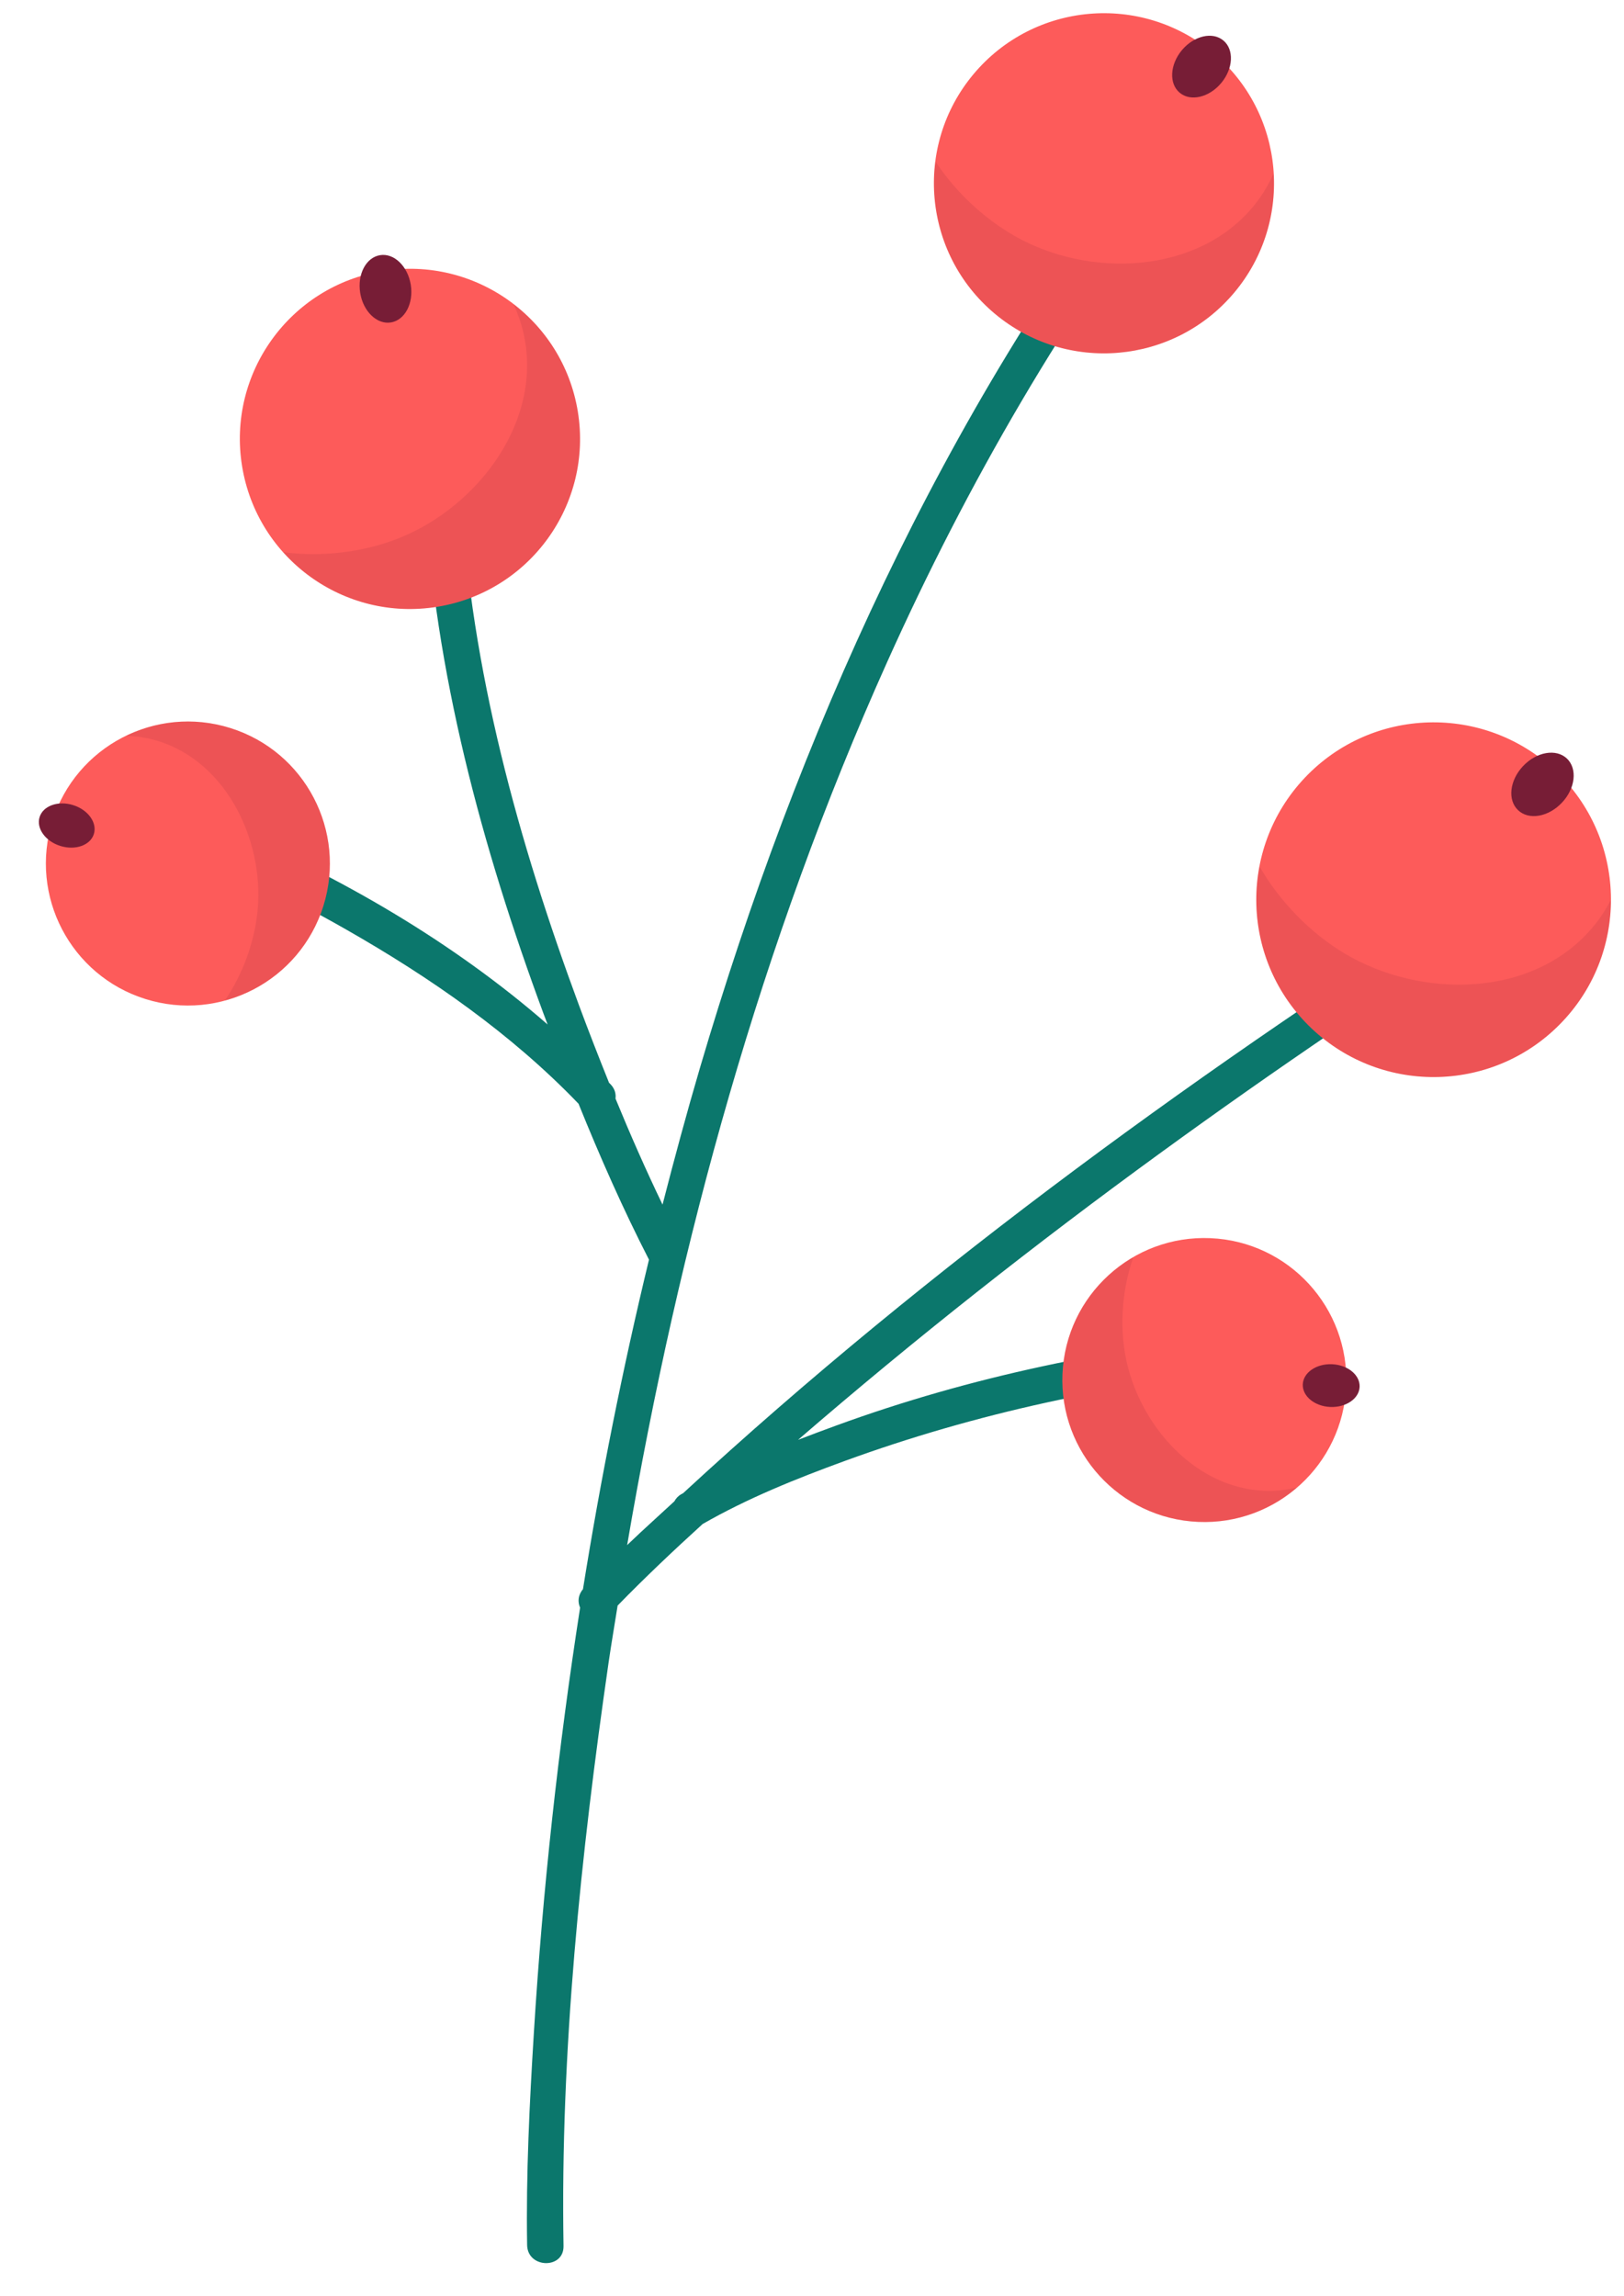 <?xml version="1.0" encoding="UTF-8"?> <svg xmlns="http://www.w3.org/2000/svg" width="29" height="41" viewBox="0 0 29 41" fill="none"><path d="M20.615 2.487C16.823 7.394 14.246 13.141 12.499 19.067C12.261 19.876 12.041 20.691 11.831 21.508C11.532 20.887 11.254 20.255 10.991 19.615C11.002 19.532 10.98 19.442 10.906 19.363C10.896 19.353 10.885 19.343 10.876 19.333C10.692 18.875 10.512 18.415 10.341 17.954C9.257 15.026 8.407 11.949 8.235 8.82C8.212 8.404 7.563 8.385 7.585 8.803C7.76 11.993 8.603 15.12 9.708 18.105C9.731 18.167 9.756 18.229 9.779 18.292C8.089 16.818 6.064 15.644 4.028 14.789C3.643 14.627 3.465 15.253 3.846 15.413C3.934 15.45 3.862 15.418 3.982 15.473C4.158 15.552 4.333 15.633 4.507 15.717C5.078 15.991 5.638 16.286 6.188 16.6C7.689 17.457 9.13 18.457 10.331 19.707C10.713 20.652 11.125 21.587 11.589 22.491C11.119 24.435 10.727 26.398 10.41 28.375C10.321 28.48 10.314 28.602 10.359 28.704C9.968 31.218 9.69 33.75 9.534 36.284C9.456 37.547 9.392 38.819 9.413 40.085C9.42 40.503 10.07 40.521 10.063 40.102C10.004 36.629 10.372 33.113 10.868 29.682C10.917 29.343 10.976 29.005 11.029 28.667C11.518 28.165 12.028 27.683 12.547 27.211C13.346 26.752 14.221 26.4 15.082 26.086C17.432 25.228 19.899 24.703 22.387 24.465C22.799 24.426 22.82 23.776 22.404 23.815C19.857 24.058 17.337 24.574 14.931 25.453C14.705 25.536 14.478 25.62 14.251 25.708C16.336 23.906 18.504 22.198 20.732 20.578C22.769 19.096 24.855 17.683 26.98 16.329C27.331 16.105 27.021 15.534 26.667 15.759C21.59 18.996 16.634 22.566 12.198 26.661C12.185 26.668 12.172 26.674 12.16 26.682C12.103 26.715 12.068 26.759 12.042 26.806C11.775 27.054 11.502 27.297 11.239 27.549C11.225 27.562 11.213 27.575 11.199 27.588C12.121 22.177 13.595 16.822 15.844 11.816C17.276 8.629 19.033 5.589 21.171 2.822C21.427 2.491 20.868 2.159 20.615 2.487Z" fill="#0B776C"></path><path d="M10.318 7.348C10.588 9.003 9.465 10.564 7.809 10.834C6.154 11.104 4.593 9.981 4.323 8.325C4.053 6.67 5.176 5.109 6.831 4.839C8.487 4.569 10.048 5.692 10.318 7.348Z" fill="#FD5B5A"></path><path opacity="0.12" d="M9.169 5.431C9.241 5.585 9.299 5.745 9.339 5.91C9.723 7.494 8.538 9.047 7.121 9.61C6.507 9.854 5.761 9.953 5.059 9.859C5.727 10.605 6.748 11.006 7.809 10.833C9.464 10.563 10.587 9.002 10.318 7.347C10.188 6.554 9.76 5.885 9.169 5.431Z" fill="#771D36"></path><path d="M7.335 5.083C7.389 5.415 7.231 5.716 6.981 5.757C6.732 5.798 6.486 5.562 6.432 5.23C6.378 4.898 6.536 4.597 6.786 4.556C7.035 4.515 7.281 4.751 7.335 5.083Z" fill="#771D36"></path><path d="M4.114 12.999C5.45 13.418 6.193 14.841 5.774 16.177C5.355 17.513 3.932 18.256 2.596 17.837C1.26 17.418 0.517 15.995 0.936 14.659C1.356 13.323 2.779 12.58 4.114 12.999Z" fill="#FD5B5A"></path><path opacity="0.12" d="M2.253 13.138C2.395 13.142 2.537 13.159 2.674 13.191C3.999 13.499 4.714 14.964 4.602 16.233C4.554 16.783 4.348 17.377 4.015 17.864C4.822 17.645 5.504 17.034 5.773 16.178C6.192 14.842 5.449 13.419 4.113 13C3.474 12.798 2.814 12.867 2.253 13.138Z" fill="#771D36"></path><path d="M1.306 14.375C1.574 14.459 1.739 14.69 1.676 14.892C1.613 15.093 1.345 15.188 1.077 15.104C0.809 15.02 0.644 14.789 0.707 14.588C0.771 14.386 1.039 14.291 1.306 14.375Z" fill="#771D36"></path><path d="M21.395 27.173C19.996 27.112 18.912 25.928 18.973 24.529C19.034 23.13 20.218 22.046 21.617 22.107C23.016 22.168 24.1 23.352 24.039 24.751C23.978 26.15 22.794 27.234 21.395 27.173Z" fill="#FD5B5A"></path><path opacity="0.12" d="M23.158 26.56C23.02 26.592 22.879 26.613 22.737 26.618C21.377 26.662 20.309 25.429 20.091 24.175C19.996 23.631 20.042 23.005 20.238 22.447C19.515 22.866 19.012 23.632 18.973 24.529C18.912 25.928 19.996 27.112 21.395 27.173C22.066 27.202 22.686 26.966 23.158 26.56Z" fill="#771D36"></path><path d="M23.755 25.121C23.475 25.109 23.255 24.928 23.264 24.717C23.273 24.506 23.508 24.345 23.788 24.358C24.068 24.37 24.288 24.551 24.279 24.762C24.27 24.972 24.035 25.133 23.755 25.121Z" fill="#771D36"></path><path d="M27.903 18.238C26.702 19.51 24.698 19.567 23.426 18.367C22.154 17.166 22.097 15.162 23.297 13.89C24.498 12.618 26.502 12.561 27.774 13.761C29.046 14.961 29.104 16.966 27.903 18.238Z" fill="#FD5B5A"></path><path opacity="0.12" d="M28.764 16.071C28.682 16.228 28.586 16.378 28.475 16.515C27.406 17.836 25.369 17.838 24.004 17.02C23.413 16.665 22.858 16.11 22.492 15.47C22.297 16.496 22.61 17.596 23.426 18.366C24.698 19.567 26.702 19.509 27.903 18.237C28.479 17.628 28.762 16.849 28.764 16.071Z" fill="#771D36"></path><path d="M27.891 14.332C27.65 14.588 27.3 14.648 27.109 14.466C26.917 14.286 26.957 13.932 27.198 13.678C27.439 13.422 27.789 13.363 27.98 13.543C28.172 13.725 28.132 14.078 27.891 14.332Z" fill="#771D36"></path><path d="M22.043 5.221C20.967 6.507 19.052 6.678 17.765 5.602C16.479 4.526 16.308 2.611 17.384 1.324C18.46 0.038 20.375 -0.133 21.662 0.943C22.949 2.019 23.119 3.934 22.043 5.221Z" fill="#FD5B5A"></path><path opacity="0.12" d="M22.743 3.098C22.673 3.253 22.59 3.402 22.492 3.54C21.545 4.866 19.595 4.985 18.242 4.28C17.656 3.975 17.093 3.475 16.705 2.883C16.578 3.876 16.941 4.911 17.766 5.601C19.052 6.677 20.967 6.507 22.044 5.22C22.559 4.604 22.786 3.842 22.743 3.098Z" fill="#771D36"></path><path d="M21.807 1.483C21.591 1.741 21.26 1.818 21.066 1.656C20.872 1.494 20.89 1.154 21.105 0.896C21.321 0.638 21.652 0.561 21.846 0.723C22.04 0.885 22.023 1.225 21.807 1.483Z" fill="#771D36"></path></svg> 